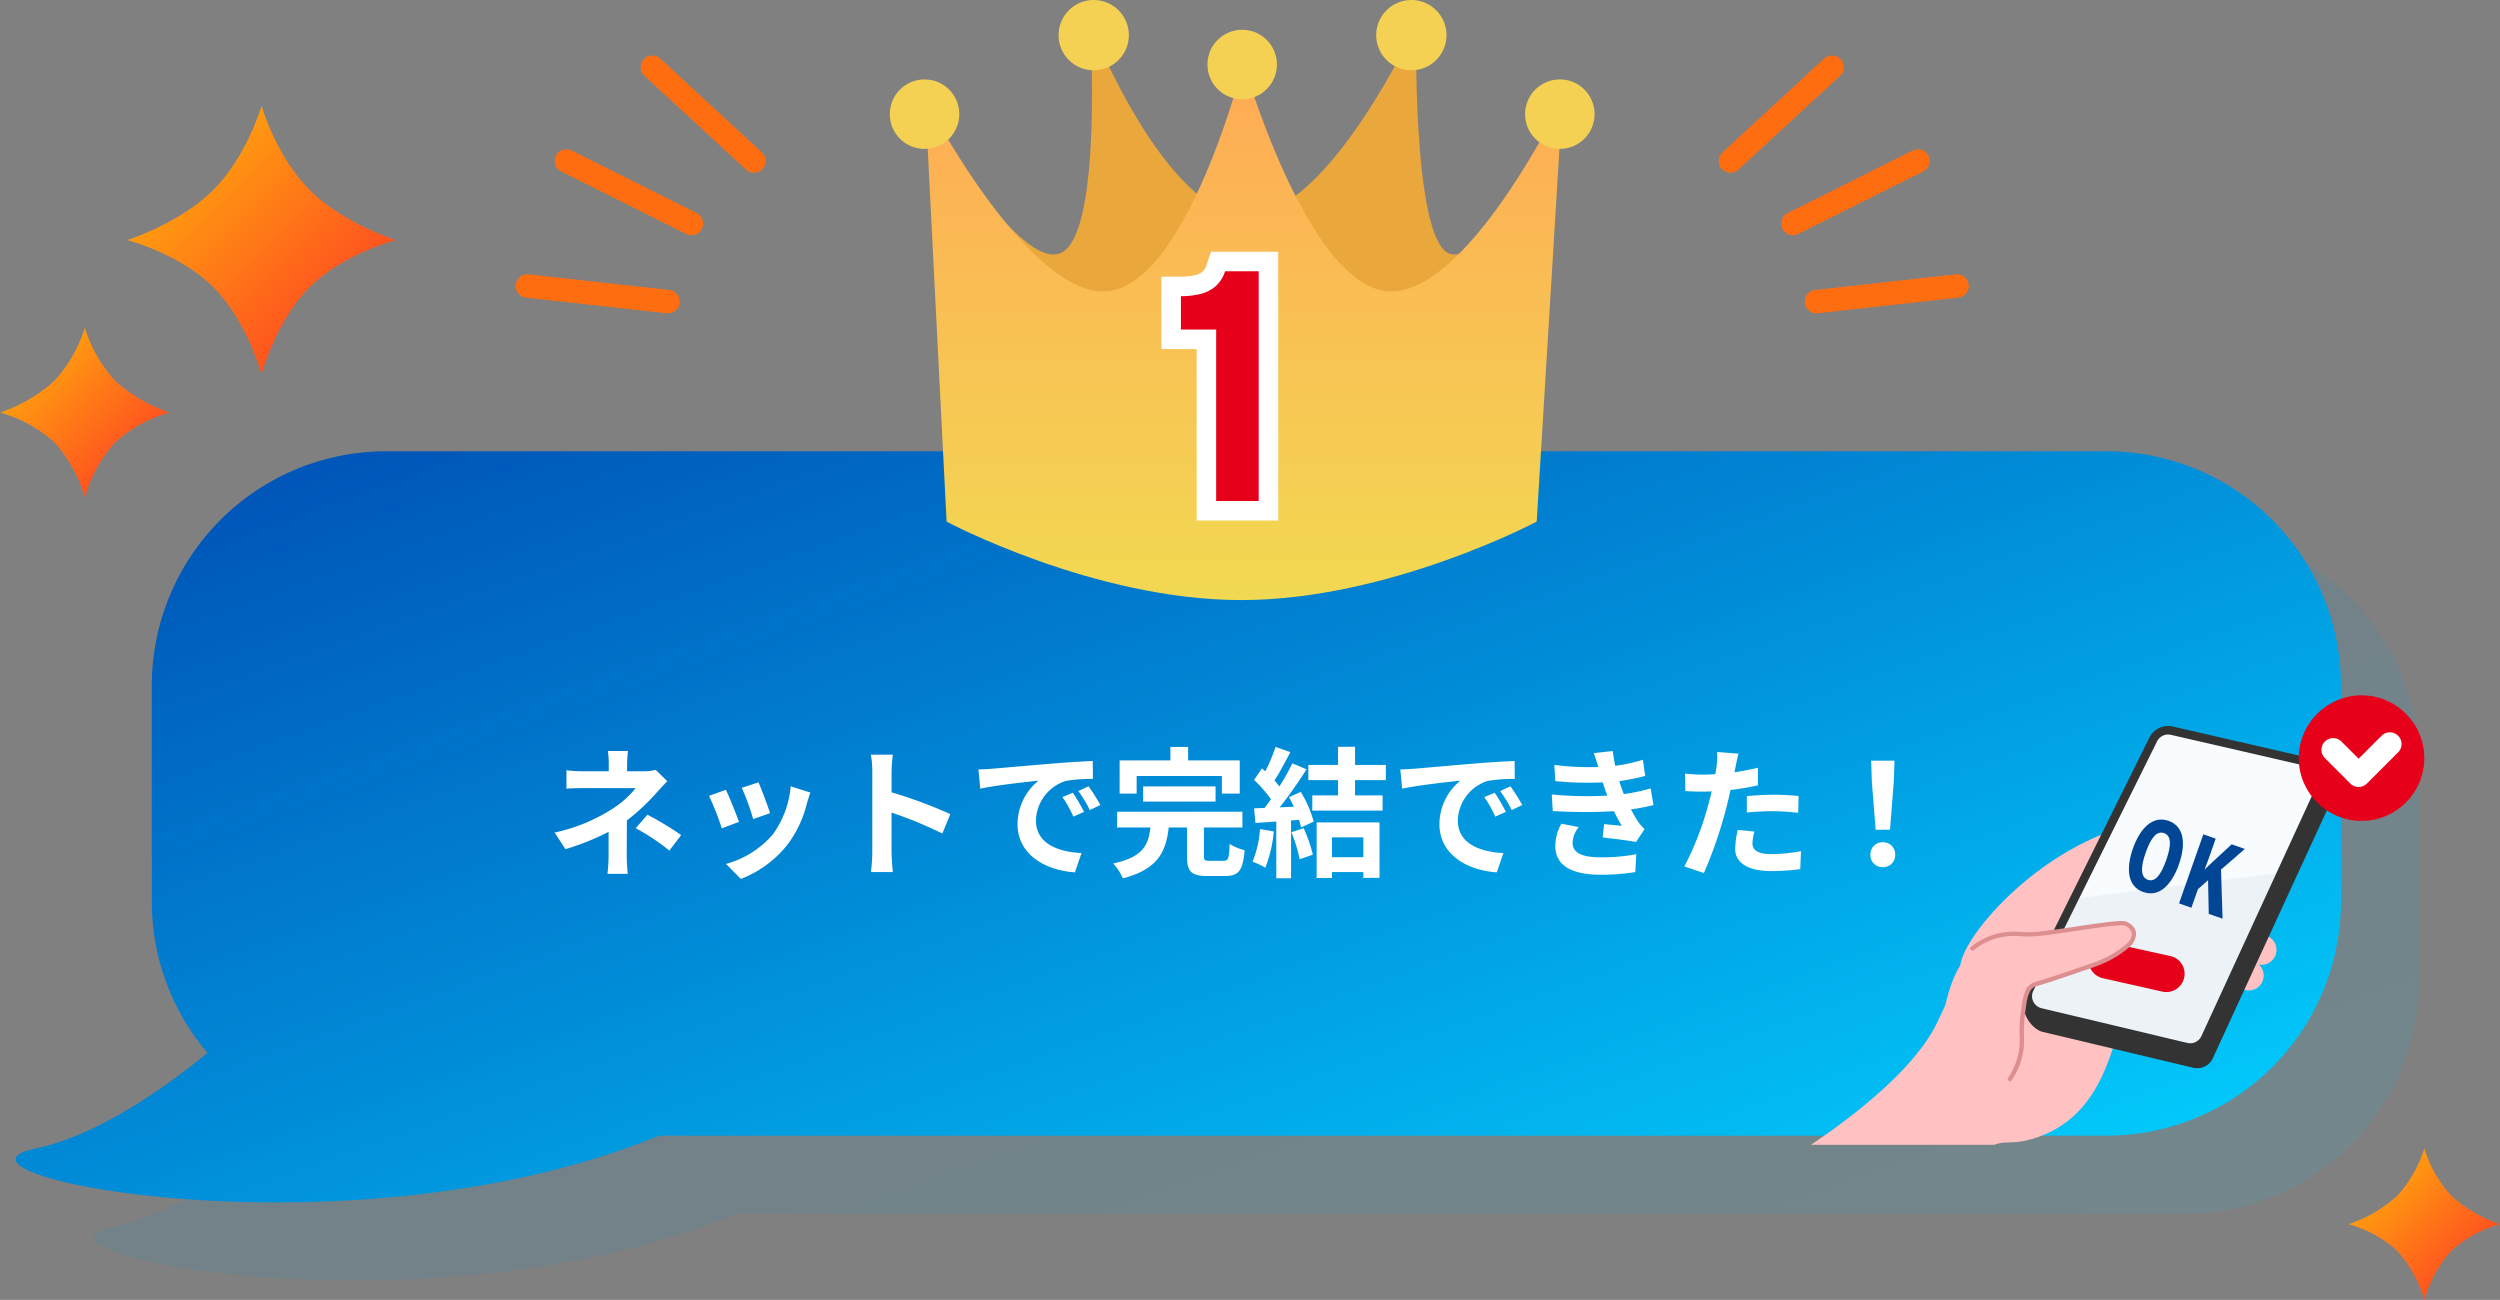 <svg xmlns="http://www.w3.org/2000/svg" xmlns:xlink="http://www.w3.org/1999/xlink" width="320" height="166.384" viewBox="0 0 320 166.384">
  <rect x="0" y="0" width="320" height="166.384" fill="#808080" stroke="none"/>
  <defs>
    <linearGradient id="linear-gradient" x1="0.069" y1="0.118" x2="0.98" y2="0.934" gradientUnits="objectBoundingBox">
      <stop offset="0" stop-color="#0057b9"/>
      <stop offset="1" stop-color="#02cdfd"/>
    </linearGradient>
    <clipPath id="clip-path">
      <rect id="長方形_382" data-name="長方形 382" width="71.653" height="61.874" fill="none"/>
    </clipPath>
    <clipPath id="clip-path-2">
      <path id="パス_1872" data-name="パス 1872" d="M137.094,32.289l17.681,4.071a2.127,2.127,0,0,1,1.455,2.962l-14.855,32.29a2.127,2.127,0,0,1-2.425,1.18l-18.662-4.446a2.128,2.128,0,0,1-1.413-3.015l15.835-31.914a2.127,2.127,0,0,1,2.383-1.127" transform="translate(-118.653 -32.235)" fill="#edf2f7"/>
    </clipPath>
    <clipPath id="clip-path-3">
      <rect id="長方形_383" data-name="長方形 383" width="71.653" height="62.347" fill="none"/>
    </clipPath>
    <linearGradient id="linear-gradient-3" x1="0.5" x2="0.5" y2="1" gradientUnits="objectBoundingBox">
      <stop offset="0" stop-color="#ffa955"/>
      <stop offset="1" stop-color="#f2d952"/>
    </linearGradient>
    <linearGradient id="linear-gradient-4" x1="0.5" y1="1" x2="0.5" gradientUnits="objectBoundingBox">
      <stop offset="0" stop-color="#ff9a10"/>
      <stop offset="1" stop-color="#ff531f"/>
    </linearGradient>
  </defs>
  <g id="img_voice_01_sp" data-name="img_voice_01@sp" transform="translate(-801 -2343.893)">
    <path id="合体_64" data-name="合体 64" d="M675.556-4377.748c7.358-1.565,15.293-6.753,22.021-12.244a29.879,29.879,0,0,1-7.128-19.414V-4437a30,30,0,0,1,30-30H940.661a30,30,0,0,1,30,30v27.6a30,30,0,0,1-30,30H755.384c-15.709,6.437-33.807,8.544-49.037,8.544C683.03-4370.862,666.451-4375.81,675.556-4377.748Z" transform="translate(139.982 6878.656)" opacity="0.1" fill="url(#linear-gradient)"/>
    <path id="合体_20" data-name="合体 20" d="M675.556-4377.748c7.358-1.565,15.293-6.753,22.021-12.244a29.879,29.879,0,0,1-7.128-19.414V-4437a30,30,0,0,1,30-30H940.661a30,30,0,0,1,30,30v27.6a30,30,0,0,1-30,30H755.384c-15.709,6.437-33.807,8.544-49.037,8.544C683.03-4370.862,666.451-4375.81,675.556-4377.748Z" transform="translate(129.982 6868.656)" fill="url(#linear-gradient)"/>
    <path id="パス_3371" data-name="パス 3371" d="M-79.614-14.706h-2.574a11.627,11.627,0,0,1,.108,1.656v.936h-3.114a16.934,16.934,0,0,1-2.3-.126v2.358c.558-.054,1.692-.072,2.34-.072h6.516a11.9,11.9,0,0,1-3.024,2.682A22.355,22.355,0,0,1-89.01-4.266l1.386,2.124A31.6,31.6,0,0,0-82.1-4.356v3.078a20.736,20.736,0,0,1-.144,2.3h2.592c-.054-.558-.126-1.584-.126-2.3,0-1.134.018-3.1.018-4.536a27.163,27.163,0,0,0,3.78-3.528c.4-.432.936-1.044,1.4-1.494l-1.494-1.458a5.4,5.4,0,0,1-1.494.18h-2.16v-.936A14.752,14.752,0,0,1-79.614-14.706Zm5.292,12.744,1.512-1.98a40.577,40.577,0,0,0-4.32-2.61l-1.494,1.728A28.311,28.311,0,0,1-74.322-1.962Zm11.412-8.73-2.142.7a29.98,29.98,0,0,1,1.458,4l2.16-.756C-61.686-7.578-62.568-9.918-62.91-10.692Zm6.642,1.314-2.52-.81a12.311,12.311,0,0,1-2.3,6.174A12.112,12.112,0,0,1-67.068-.252l1.89,1.926a14.057,14.057,0,0,0,6.03-4.464A14.514,14.514,0,0,0-56.7-8.064C-56.592-8.424-56.484-8.8-56.268-9.378Zm-10.818-.36-2.16.774a36.357,36.357,0,0,1,1.638,4.158l2.2-.828C-65.772-6.642-66.636-8.82-67.086-9.738Zm18.738,8.01a19.77,19.77,0,0,1-.18,2.52h2.808c-.072-.738-.162-2-.162-2.52V-6.822a51.991,51.991,0,0,1,6.5,2.682l1.026-2.484a58.789,58.789,0,0,0-7.524-2.79v-2.664a19.571,19.571,0,0,1,.162-2.16h-2.808a12.5,12.5,0,0,1,.18,2.16Zm13.59-10.62.234,2.466c2.088-.45,5.76-.846,7.452-1.026a7.2,7.2,0,0,0-2.682,5.562c0,3.906,3.564,5.922,7.344,6.174l.846-2.466C-24.624-1.8-27.4-2.862-27.4-5.832a5.47,5.47,0,0,1,3.816-5.04,18.7,18.7,0,0,1,3.474-.252l-.018-2.3c-1.278.054-3.24.162-5.094.324-3.294.27-6.264.54-7.776.666C-33.336-12.4-34.038-12.366-34.758-12.348ZM-22.68-9.36l-1.332.558a13.888,13.888,0,0,1,1.4,2.5l1.368-.612A22.342,22.342,0,0,0-22.68-9.36Zm2.016-.828-1.314.612A15.835,15.835,0,0,1-20.5-7.146l1.35-.648A26.924,26.924,0,0,0-20.664-10.188Zm6.156-1.314H-3.6v2.25h2.286V-13.5H-7.92v-1.728h-2.268V-13.5h-6.5v4.248h2.178Zm10.1,3.276V-10.17h-9.27v1.944ZM-5.148-.648C-5.8-.648-5.9-.72-5.9-1.3V-4.914H-.972V-6.93H-17.01v2.016h4.266c-.27,2.232-.918,3.78-4.77,4.608A6.683,6.683,0,0,1-16.272,1.6c4.518-1.188,5.508-3.42,5.868-6.516h2.34V-1.26c0,1.944.5,2.556,2.592,2.556h2.3C-1.458,1.3-.918.612-.684-2a6.814,6.814,0,0,1-1.926-.81c-.072,1.872-.162,2.16-.756,2.16ZM1.278-4.716A13.087,13.087,0,0,1,.324-.54,10.58,10.58,0,0,1,1.962.234,16.642,16.642,0,0,0,3.042-4.41Zm4.014.4A18.319,18.319,0,0,1,6.354-.846L8.046-1.44a20.527,20.527,0,0,0-1.17-3.384ZM4.986-8.8c.216.378.432.81.63,1.224L3.8-7.488a57.948,57.948,0,0,0,3.438-4.878l-1.818-.756A28.145,28.145,0,0,1,3.762-10.17c-.18-.234-.4-.5-.63-.756.648-1.008,1.386-2.394,2.034-3.636l-1.89-.666A23.794,23.794,0,0,1,1.962-12.1l-.432-.378L.522-11a16.957,16.957,0,0,1,2.16,2.466c-.27.4-.558.774-.828,1.116L.522-7.362.7-5.49c.792-.054,1.692-.126,2.664-.18V1.584h1.89v-7.4l1.026-.072a9.8,9.8,0,0,1,.252.972l1.62-.756A14.68,14.68,0,0,0,6.5-9.468Zm9.522,5.148v2.538H10.494V-3.654Zm-5.976,5.2h1.962V.792h4.014V1.53h2.07V-5.562H8.532ZM17.388-10.98v-1.944H13.446v-2.322H11.268v2.322H7.47v1.944h3.8v1.962H7.974v1.944h9V-9.018H13.446V-10.98Zm1.854-1.368.234,2.466c2.088-.45,5.76-.846,7.452-1.026a7.2,7.2,0,0,0-2.682,5.562C24.246-1.44,27.81.576,31.59.828l.846-2.466C29.376-1.8,26.6-2.862,26.6-5.832a5.47,5.47,0,0,1,3.816-5.04,18.7,18.7,0,0,1,3.474-.252l-.018-2.3c-1.278.054-3.24.162-5.094.324-3.294.27-6.264.54-7.776.666C20.664-12.4,19.962-12.366,19.242-12.348ZM31.32-9.36,29.988-8.8a13.888,13.888,0,0,1,1.4,2.5l1.368-.612A22.342,22.342,0,0,0,31.32-9.36Zm2.016-.828-1.314.612A15.835,15.835,0,0,1,33.5-7.146l1.35-.648A26.924,26.924,0,0,0,33.336-10.188Zm5.292,1.044.126,2.124A66.941,66.941,0,0,0,46.584-7c.288.612.63,1.242,1.008,1.872-.54-.054-1.512-.144-2.268-.216l-.18,1.71c1.314.144,3.258.378,4.266.576l1.1-1.656a5.487,5.487,0,0,1-.81-.918,16.382,16.382,0,0,1-.936-1.6,24.119,24.119,0,0,0,2.88-.558l-.36-2.124a23.238,23.238,0,0,1-3.438.72c-.108-.288-.216-.558-.306-.81-.09-.27-.18-.558-.27-.846a26.241,26.241,0,0,0,3.312-.666l-.288-2.07a20.689,20.689,0,0,1-3.546.774q-.189-.918-.324-1.89l-2.412.27c.216.63.4,1.206.576,1.782a37.442,37.442,0,0,1-5.634-.27l.126,2.07a42.085,42.085,0,0,0,6.066.162c.108.306.216.648.36,1.062.072.2.144.414.234.63A46.126,46.126,0,0,1,38.628-9.144Zm3.456,4.176L39.852-5.4a5.977,5.977,0,0,0-.774,2.9c.036,2.574,2.268,3.636,5.868,3.636A27.647,27.647,0,0,0,49.32.792l.126-2.286a23.691,23.691,0,0,1-4.518.4c-2.376,0-3.636-.54-3.636-1.872A3.378,3.378,0,0,1,42.084-4.968Zm22.482.576-2.142-.216A12.587,12.587,0,0,0,62.1-2.2C62.1-.378,63.738.666,66.762.666A28.9,28.9,0,0,0,70.434.414l.09-2.3a21.125,21.125,0,0,1-3.744.378c-1.926,0-2.466-.594-2.466-1.386A6.167,6.167,0,0,1,64.566-4.392Zm-2.034-9.972-2.754-.216a9.227,9.227,0,0,1-.054,1.818q-.054.432-.162,1.026-.837.054-1.62.054a17.813,17.813,0,0,1-2.268-.144l.054,2.25c.63.036,1.314.072,2.178.072.378,0,.774-.018,1.188-.036-.108.522-.252,1.026-.378,1.512A38.973,38.973,0,0,1,55.6.072l2.5.846a55.934,55.934,0,0,0,2.862-8.334c.2-.738.378-1.53.54-2.3a33.136,33.136,0,0,0,3.51-.594v-2.25c-.99.234-2,.432-3.006.576.054-.252.108-.486.144-.684C62.226-13.068,62.388-13.878,62.532-14.364Zm1.062,5.436v2.106A30.927,30.927,0,0,1,67.068-7a26.388,26.388,0,0,1,3.1.216l.054-2.16a31.653,31.653,0,0,0-3.168-.162C65.9-9.108,64.6-9.018,63.594-8.928Zm16.488,4.3h1.836l.486-6.156.09-2.682H79.506l.09,2.682ZM81,.162a1.532,1.532,0,0,0,1.584-1.584A1.536,1.536,0,0,0,81-3.024a1.536,1.536,0,0,0-1.584,1.6A1.522,1.522,0,0,0,81,.162Z" transform="translate(961 2454.726)" fill="#fff"/>
    <g id="グループ_3281" data-name="グループ 3281" transform="translate(570.121 1146.552)">
      <g id="グループ_1647" data-name="グループ 1647" transform="translate(457.996 1282)">
        <g id="グループ_1202" data-name="グループ 1202">
          <g id="グループ_1201" data-name="グループ 1201" clip-path="url(#clip-path)">
            <path id="パス_879" data-name="パス 879" d="M213.326,105.131c.21.794-.834,1.76-2.333,2.158s-2.884.076-3.095-.718.834-1.76,2.333-2.158,2.885-.076,3.1.718" transform="translate(-151.043 -75.744)" fill="#ffc1c1"/>
            <path id="パス_880" data-name="パス 880" d="M208.457,107.108a1.366,1.366,0,0,1-1.069-.882,1.417,1.417,0,0,1,.566-1.367,4.473,4.473,0,0,1,1.867-.963c1.6-.423,3.033-.065,3.267.819s-.835,1.906-2.432,2.329a4.468,4.468,0,0,1-2.1.089l-.1-.025m3.49-3a4.126,4.126,0,0,0-2.055.061,4.187,4.187,0,0,0-1.748.9,1.16,1.16,0,0,0-.485,1.089c.088.331.428.58.961.705a4.188,4.188,0,0,0,1.963-.087c1.4-.37,2.42-1.28,2.233-1.986a1.111,1.111,0,0,0-.869-.68" transform="translate(-150.668 -75.364)" fill="#ffc1c1"/>
            <path id="パス_881" data-name="パス 881" d="M209.382,115.767c.211.794-.834,1.76-2.333,2.158s-2.884.076-3.095-.718.834-1.76,2.332-2.158,2.885-.076,3.1.718" transform="translate(-148.177 -83.472)" fill="#ffc1c1"/>
            <path id="パス_882" data-name="パス 882" d="M205.974,124.42c.21.794-.834,1.76-2.333,2.158s-2.884.076-3.095-.718.834-1.76,2.333-2.158,2.885-.076,3.1.718" transform="translate(-145.701 -89.76)" fill="#ffc1c1"/>
            <line id="線_148" data-name="線 148" x1="2.009" y2="0.371" transform="translate(58.208 31.538)" fill="#efd9bd"/>
            <path id="パス_883" data-name="パス 883" d="M212.509,115.5a.14.14,0,0,1,.011-.273l2.009-.371a.14.14,0,1,1,.051.276l-2.009.371a.135.135,0,0,1-.062,0" transform="translate(-154.337 -83.451)" fill="#dd8e8e"/>
            <path id="パス_884" data-name="パス 884" d="M212.182,115.274a.274.274,0,0,1-.072-.01.277.277,0,0,1-.155-.424.275.275,0,0,1,.178-.115l2.008-.371a.277.277,0,1,1,.1.545l-2.008.371A.271.271,0,0,1,212.182,115.274Zm2.009-.652-2.009.371h0a0,0,0,0,0,0,0s0,0,0,0h0l2.01-.371,0,0a0,0,0,0,0,0,0S214.192,114.622,214.191,114.622Z" transform="translate(-153.974 -83.088)" fill="#dd8e8e"/>
            <line id="線_149" data-name="線 149" x1="2.009" y2="0.371" transform="translate(57.819 34.05)" fill="#efd9bd"/>
            <path id="パス_885" data-name="パス 885" d="M211.084,124.685a.14.14,0,0,1,.011-.273l2.009-.371a.14.14,0,1,1,.051.276l-2.009.371a.135.135,0,0,1-.062,0" transform="translate(-153.302 -90.128)" fill="#dd8e8e"/>
            <path id="パス_886" data-name="パス 886" d="M210.757,124.464a.274.274,0,0,1-.072-.01.277.277,0,0,1,.023-.54l2.008-.371a.277.277,0,1,1,.1.545l-2.008.371A.271.271,0,0,1,210.757,124.464Zm2.009-.652-2.009.371a0,0,0,0,0,0,0s0,0,0,0h0l2.01-.371a0,0,0,0,0,0,0S212.767,123.812,212.766,123.812Z" transform="translate(-152.939 -89.765)" fill="#dd8e8e"/>
            <path id="パス_887" data-name="パス 887" d="M53,107.766c1.519-4.534.163-4.9-.1-8.9a5.936,5.936,0,0,1,.842-3.784c.782-1.153,2.646-1.484,3.923-1.876a11.789,11.789,0,0,1,2.4-.527c1.883-.167,3.747.308,5.633.012,1.632-.256,1.833-1.05.434-2.023-4.107-2.857-7.377-2-7.377-2a45.266,45.266,0,0,1-7.289.063C46.3,88.5,44.873,91.6,40.825,100.105s-18.589,17.208-18.589,17.208L47.3,116.226c2.057-1.386,2.77-.205,6.28-1.407C68.224,109.8,61.5,87.626,74.116,83.779a8.619,8.619,0,0,0,6.021-7.351C63.65,67.6,44.664,86.873,43.806,92.715" transform="translate(-19.988 -53.879)" fill="#ffc1c1"/>
            <path id="パス_888" data-name="パス 888" d="M218.949,141.97a1.914,1.914,0,1,1-1.914-1.914,1.914,1.914,0,0,1,1.914,1.914" transform="translate(-156.311 -101.767)" fill="#ffc1c1"/>
            <path id="パス_889" data-name="パス 889" d="M224.949,129.97a1.914,1.914,0,1,1-1.914-1.914,1.914,1.914,0,0,1,1.914,1.914" transform="translate(-160.671 -93.048)" fill="#ffc1c1"/>
            <path id="パス_890" data-name="パス 890" d="M136.656,37.106,154.79,40.52c1.358.312,2.212,2.584,1.63,3.85L141.078,77.718a2.2,2.2,0,0,1-2.505,1.219L119.3,74.345c-1.374-.328-2.864-2.487-2.236-3.752l17.132-32.322a2.2,2.2,0,0,1,2.461-1.164" transform="translate(-84.953 -26.921)" fill="#333"/>
            <path id="パス_891" data-name="パス 891" d="M137.094,32.289l17.681,4.071a2.127,2.127,0,0,1,1.455,2.962l-14.855,32.29a2.127,2.127,0,0,1-2.425,1.18l-18.662-4.446a2.128,2.128,0,0,1-1.413-3.015l15.835-31.914a2.127,2.127,0,0,1,2.383-1.127" transform="translate(-86.215 -23.422)" fill="#edf2f7"/>
            <g id="マスクグループ_1260" data-name="マスクグループ 1260" transform="translate(32.438 8.812)" clip-path="url(#clip-path-2)">
              <path id="パス_1873" data-name="パス 1873" d="M66,35.55l44.062-5.5,3.163-17.422L84.61,8.134Z" transform="translate(-67.242 -13.102)" fill="#f8fcff"/>
            </g>
            <path id="パス_892" data-name="パス 892" d="M135.162,30.235a2.681,2.681,0,0,1,.6.068l17.681,4.071a2.674,2.674,0,0,1,1.829,3.723L140.418,70.387a2.672,2.672,0,0,1-3.049,1.484l-18.662-4.446a2.674,2.674,0,0,1-1.776-3.79L132.767,31.72a2.675,2.675,0,0,1,2.395-1.486ZM137.99,70.85a1.584,1.584,0,0,0,1.435-.92l14.855-32.29a1.58,1.58,0,0,0-1.081-2.2l-17.681-4.071a1.58,1.58,0,0,0-1.77.838L117.911,64.12a1.581,1.581,0,0,0,1.05,2.24l18.662,4.446A1.585,1.585,0,0,0,137.99,70.85Z" transform="translate(-84.761 -21.969)" fill="#333"/>
            <path id="パス_893" data-name="パス 893" d="M147.428,132.832h0a2.317,2.317,0,0,1,2.561-1.2l7.64,1.689a2.318,2.318,0,0,1,1.567,3.311l-.015.028a2.317,2.317,0,0,1-2.576,1.213l-7.626-1.718a2.317,2.317,0,0,1-1.551-3.321" transform="translate(-106.936 -95.604)" fill="#e6001a"/>
            <path id="パス_905" data-name="パス 905" d="M3.135,0C.951,0,0,2.143,0,4.849S.924,9.672,3.108,9.672,6.229,7.528,6.229,4.822,5.3,0,3.135,0Zm0,8c-1,0-1.42-1.179-1.42-3.175S2.1,1.674,3.108,1.674,4.514,2.853,4.514,4.849,4.126,8,3.135,8Zm8.4-4.34,2-3.51H11.748l-1.46,2.76c-.255.469-.549,1.058-.737,1.447.013-.415.027-.884.027-1.433V.147H7.9V9.524H9.578V7.006l.844-1.514,1.514,4.032h1.875Z" transform="matrix(0.943, 0.332, -0.332, 0.943, 47.51, 19.37)" fill="#014694"/>
            <path id="パス_894" data-name="パス 894" d="M92.442,125.939a8.583,8.583,0,0,1,6.364-1.925,11.882,11.882,0,0,0,1.948-.009c2.957-.255,10.3-1.52,11.29-1.347.951.165,3.052,2.286-3.336,5.046-.238.1-.481.194-.726.279-1.378.478-6.193,2.143-7.351,2.435-1.3.329-1.426,2.214-1.617,3.524-.577,3.966.671,4.609-1.764,8.724" transform="translate(-67.17 -89.113)" fill="#ffc1c1"/>
            <path id="パス_895" data-name="パス 895" d="M113.086,123.55a1.43,1.43,0,0,0-.469-.983,2.212,2.212,0,0,0-.782-.478,9.135,9.135,0,0,0-2.543.133c-1.031.129-2.333.319-3.855.545-1.858.276-3.78.561-4.95.662a11.785,11.785,0,0,1-1.925.009c-.952-.074-4.234-.151-6.472,1.963l.193.2c2.154-2.035,5.334-1.959,6.257-1.887a12.08,12.08,0,0,0,1.971-.009c1.178-.1,3.1-.388,4.967-.664.952-.141,1.946-.289,2.859-.414a15.551,15.551,0,0,1,3.406-.276,1.674,1.674,0,0,1,.966.821,1.023,1.023,0,0,1,.1.386c.024.614-.517,1.9-4.408,3.576-.212.092-.44.179-.717.275-1.018.354-6.155,2.133-7.339,2.432-1.272.321-1.492,1.947-1.668,3.253-.018.133-.035.262-.053.386a18.419,18.419,0,0,0-.174,3.133,8.651,8.651,0,0,1-1.572,5.54l.242.143a8.877,8.877,0,0,0,1.611-5.686,18.212,18.212,0,0,1,.171-3.089c.018-.125.036-.255.054-.389.165-1.223.37-2.744,1.459-3.019,1.166-.294,5.93-1.941,7.362-2.439.283-.1.517-.188.736-.283,3.843-1.66,4.61-3.007,4.577-3.845" transform="translate(-66.914 -88.677)" fill="#dd8e8e"/>
            <path id="パス_896" data-name="パス 896" d="M111,121.54h0a1.7,1.7,0,0,1,.513.055,2.341,2.341,0,0,1,.833.509,1.568,1.568,0,0,1,.511,1.077,2.358,2.358,0,0,1-.877,1.718,12.937,12.937,0,0,1-3.783,2.258c-.222.1-.458.187-.745.287-1.436.5-6.21,2.148-7.374,2.442-1,.252-1.2,1.722-1.356,2.9l0,.017c-.018.13-.034.254-.052.374a18.086,18.086,0,0,0-.169,3.068,8.989,8.989,0,0,1-1.63,5.757.137.137,0,0,1-.187.048l-.242-.143a.137.137,0,0,1-.048-.187,8.539,8.539,0,0,0,1.553-5.468v-.005a18.517,18.517,0,0,1,.175-3.149c.017-.117.034-.238.053-.385a9.183,9.183,0,0,1,.431-2.027,1.96,1.96,0,0,1,1.339-1.34c1.216-.307,6.706-2.212,7.328-2.428.273-.095.5-.181.707-.272a12.337,12.337,0,0,0,3.631-2.161,1.8,1.8,0,0,0,.695-1.285.88.88,0,0,0-.084-.335,1.538,1.538,0,0,0-.886-.748,1.135,1.135,0,0,0-.325-.028,27.255,27.255,0,0,0-3.019.311c-.944.129-2.005.287-2.858.414l-.012,0c-1.86.276-3.783.561-4.963.663-.35.03-.7.045-1.056.045-.313,0-.629-.012-.938-.036-.155-.012-.406-.026-.718-.026a8.022,8.022,0,0,0-5.434,1.877.137.137,0,0,1-.193-.005l-.193-.2a.137.137,0,0,1,.005-.193,8.576,8.576,0,0,1,5.82-2.028c.329,0,.593.015.756.028.295.023.6.035.895.035.335,0,.674-.015,1.008-.043,1.167-.1,3.086-.386,4.941-.661,1.6-.237,2.862-.42,3.858-.545A18.845,18.845,0,0,1,111,121.54ZM96.7,141.749a8.675,8.675,0,0,0,1.523-5.5,18.324,18.324,0,0,1,.172-3.111c.017-.119.034-.242.051-.371l0-.016a9.313,9.313,0,0,1,.39-1.894,1.743,1.743,0,0,1,1.17-1.239c1.153-.291,5.918-1.937,7.351-2.435.28-.1.511-.186.727-.279a12.686,12.686,0,0,0,3.7-2.2,2.108,2.108,0,0,0,.794-1.511,1.283,1.283,0,0,0-.427-.89,2.083,2.083,0,0,0-.732-.448,1.439,1.439,0,0,0-.424-.04,18.634,18.634,0,0,0-2.057.18c-.993.124-2.258.307-3.852.544-1.86.276-3.783.561-4.958.663-.342.029-.689.044-1.031.044-.306,0-.615-.012-.916-.036-.159-.012-.415-.027-.735-.027a8.379,8.379,0,0,0-5.531,1.86l0,.005a8.363,8.363,0,0,1,5.521-1.859c.321,0,.579.015.739.027.3.024.61.035.917.035.343,0,.69-.015,1.032-.044,1.171-.1,3.09-.386,4.946-.661l.012,0c.853-.127,1.915-.284,2.861-.414a27.415,27.415,0,0,1,3.056-.313,1.374,1.374,0,0,1,.413.043,1.811,1.811,0,0,1,1.046.894,1.163,1.163,0,0,1,.108.438,2.191,2.191,0,0,1-.777,1.491,12.585,12.585,0,0,1-3.714,2.216c-.216.093-.447.182-.726.279-1.017.353-6.149,2.132-7.351,2.435a1.707,1.707,0,0,0-1.151,1.174,8.984,8.984,0,0,0-.415,1.965c-.02.147-.036.269-.054.388a18.284,18.284,0,0,0-.173,3.107v0a8.672,8.672,0,0,1-1.521,5.493Z" transform="translate(-66.551 -88.313)" fill="#dd8e8e"/>
            <path id="パス_897" data-name="パス 897" d="M85.71,151.628l-5.6.939s-4.1.547-3.281-5.741,2.008-9.557,4.285-11.75" transform="translate(-55.75 -98.149)" fill="#ffc1c1"/>
          </g>
        </g>
      </g>
      <g id="グループ_1666" data-name="グループ 1666" transform="translate(525.119 1286.344)">
        <circle id="楕円形_79" data-name="楕円形 79" cx="8.036" cy="8.036" r="8.036" fill="#e6001a"/>
        <path id="パス_1063" data-name="パス 1063" d="M615.448,1311.144a1.5,1.5,0,0,1-1.061-.439l-3.273-3.273a1.5,1.5,0,0,1,2.121-2.121l2.212,2.212,2.953-2.953a1.5,1.5,0,0,1,2.121,2.121l-4.013,4.013A1.5,1.5,0,0,1,615.448,1311.144Z" transform="translate(-607.783 -1299.414)" fill="#fff"/>
      </g>
    </g>
    <g id="グループ_3283" data-name="グループ 3283" transform="translate(-9.606 -8.108)">
      <g id="グループ_3282" data-name="グループ 3282" transform="translate(924.5 2352)">
        <path id="パス_1875" data-name="パス 1875" d="M9468.758,6893.055l-4.72-46.275s12.17,20.871,17.434,18.094,3.618-29.2,3.618-29.2,9.631,24.462,20.071,24.462,21.68-24.462,21.68-24.462-.561,26.425,3.956,29.2,14.115-18.094,14.115-18.094l-3.73,46.275Z" transform="translate(-9459.452 -6832.549)" fill="#eaa73c"/>
        <path id="パス_1874" data-name="パス 1874" d="M-2,1.547S11.267,27.265,21.451,26.121,38.736-3.03,38.736-3.03s8.04,28.007,18.249,29.151S79.571,1.547,79.571,1.547l-3.3,54.088S57.336,65.674,38.454,65.674.739,55.635.739,55.635Z" transform="translate(6.532 11.136)" fill="url(#linear-gradient-3)"/>
        <circle id="楕円形_195" data-name="楕円形 195" cx="4.447" cy="4.447" r="4.447" transform="translate(0 10.165)" fill="#f5d153"/>
        <circle id="楕円形_196" data-name="楕円形 196" cx="4.447" cy="4.447" r="4.447" transform="translate(40.659 3.812)" fill="#f5d153"/>
        <circle id="楕円形_197" data-name="楕円形 197" cx="4.447" cy="4.447" r="4.447" transform="translate(81.319 10.165)" fill="#f5d153"/>
        <circle id="楕円形_198" data-name="楕円形 198" cx="4.5" cy="4.5" r="4.5" transform="translate(62.259)" fill="#f5d153"/>
        <circle id="楕円形_199" data-name="楕円形 199" cx="4.5" cy="4.5" r="4.5" transform="translate(21.6)" fill="#f5d153"/>
      </g>
      <path id="パス_3378" data-name="パス 3378" d="M-2.436,0V-21.949H-6.947v-4.267a10.051,10.051,0,0,0,2.537-.294A4.624,4.624,0,0,0-2.495-27.5,4.254,4.254,0,0,0-1.3-29.4H3.007V0Z" transform="translate(968.712 2416.127)" fill="#014694"/>
      <path id="パス_3378_-_アウトライン" data-name="パス 3378 - アウトライン" d="M5.507,2.5H-4.936V-19.449H-9.447v-9.267h2.5a7.622,7.622,0,0,0,1.9-.213,2.149,2.149,0,0,0,.9-.447,1.853,1.853,0,0,0,.47-.814L-3.1-31.9H5.507ZM.064-2.5H.507V-26.9H.258a6.165,6.165,0,0,1-1.1,1.281,6.892,6.892,0,0,1-1.875,1.169H.064Z" transform="translate(968.712 2416.127)" fill="#fff"/>
      <path id="パス_3377" data-name="パス 3377" d="M-2.436,0V-21.949H-6.947v-4.267a10.051,10.051,0,0,0,2.537-.294A4.624,4.624,0,0,0-2.495-27.5,4.254,4.254,0,0,0-1.3-29.4H3.007V0Z" transform="translate(968.712 2416.127)" fill="#e6001a"/>
    </g>
    <g id="グループ_3304" data-name="グループ 3304" transform="translate(-1 -6)">
      <path id="線_375" data-name="線 375" d="M13,13.5a1.5,1.5,0,0,1-1.017-.4l-13-12A1.5,1.5,0,0,1-1.1-1.017,1.5,1.5,0,0,1,1.017-1.1l13,12A1.5,1.5,0,0,1,13,13.5Z" transform="translate(885.5 2358.5)" fill="#ff6d11"/>
      <path id="線_380" data-name="線 380" d="M0,13.5a1.5,1.5,0,0,1-1.1-.483,1.5,1.5,0,0,1,.085-2.12l13-12a1.5,1.5,0,0,1,2.12.085,1.5,1.5,0,0,1-.085,2.12l-13,12A1.5,1.5,0,0,1,0,13.5Z" transform="translate(1023.5 2358.5)" fill="#ff6d11"/>
      <path id="線_376" data-name="線 376" d="M16,9.5a1.494,1.494,0,0,1-.67-.159l-16-8A1.5,1.5,0,0,1-1.342-.671,1.5,1.5,0,0,1,.671-1.342l16,8A1.5,1.5,0,0,1,16,9.5Z" transform="translate(874.5 2370.5)" fill="#ff6d11"/>
      <path id="線_379" data-name="線 379" d="M0,9.5a1.5,1.5,0,0,1-1.343-.83A1.5,1.5,0,0,1-.671,6.658l16-8a1.5,1.5,0,0,1,2.012.671,1.5,1.5,0,0,1-.671,2.012l-16,8A1.494,1.494,0,0,1,0,9.5Z" transform="translate(1031.5 2370.5)" fill="#ff6d11"/>
      <path id="線_377" data-name="線 377" d="M18,3.5a1.516,1.516,0,0,1-.167-.009l-18-2A1.5,1.5,0,0,1-1.491-.166,1.5,1.5,0,0,1,.166-1.491l18,2A1.5,1.5,0,0,1,18,3.5Z" transform="translate(869.5 2386.5)" fill="#ff6d11"/>
      <path id="線_378" data-name="線 378" d="M0,3.5A1.5,1.5,0,0,1-1.491,2.166,1.5,1.5,0,0,1-.166.509l18-2A1.5,1.5,0,0,1,19.491-.166a1.5,1.5,0,0,1-1.325,1.656l-18,2A1.517,1.517,0,0,1,0,3.5Z" transform="translate(1034.5 2386.5)" fill="#ff6d11"/>
    </g>
    <path id="パス_1906" data-name="パス 1906" d="M0,24.3s5.9-3.245,11.974-3.245S24.3,24.3,24.3,24.3s-3.524-5.97-3.524-12.044S24.3,0,24.3,0,18.134,3.539,12.06,3.539,0,0,0,0,3.261,6.264,3.261,12.338,0,24.3,0,24.3Z" transform="translate(851.66 2374.626) rotate(135)" fill="url(#linear-gradient-4)"/>
    <path id="パス_1908" data-name="パス 1908" d="M0,15.353A18.082,18.082,0,0,1,7.566,13.3a19.7,19.7,0,0,1,7.786,2.051,17.344,17.344,0,0,1-2.227-7.61A18.24,18.24,0,0,1,15.353,0,18.117,18.117,0,0,1,7.62,2.236,17.356,17.356,0,0,1,0,0,19.7,19.7,0,0,1,2.06,7.8,17.95,17.95,0,0,1,0,15.353Z" transform="translate(822.712 2396.698) rotate(135)" fill="url(#linear-gradient-4)"/>
    <path id="パス_1907" data-name="パス 1907" d="M0,13.7a16.137,16.137,0,0,1,6.753-1.83A17.581,17.581,0,0,1,13.7,13.7,15.478,15.478,0,0,1,11.714,6.91,16.278,16.278,0,0,1,13.7,0,16.168,16.168,0,0,1,6.8,2,15.489,15.489,0,0,1,0,0,17.584,17.584,0,0,1,1.839,6.958,16.02,16.02,0,0,1,0,13.7Z" transform="translate(1121 2500.588) rotate(135)" fill="url(#linear-gradient-4)"/>
  </g>
</svg>
